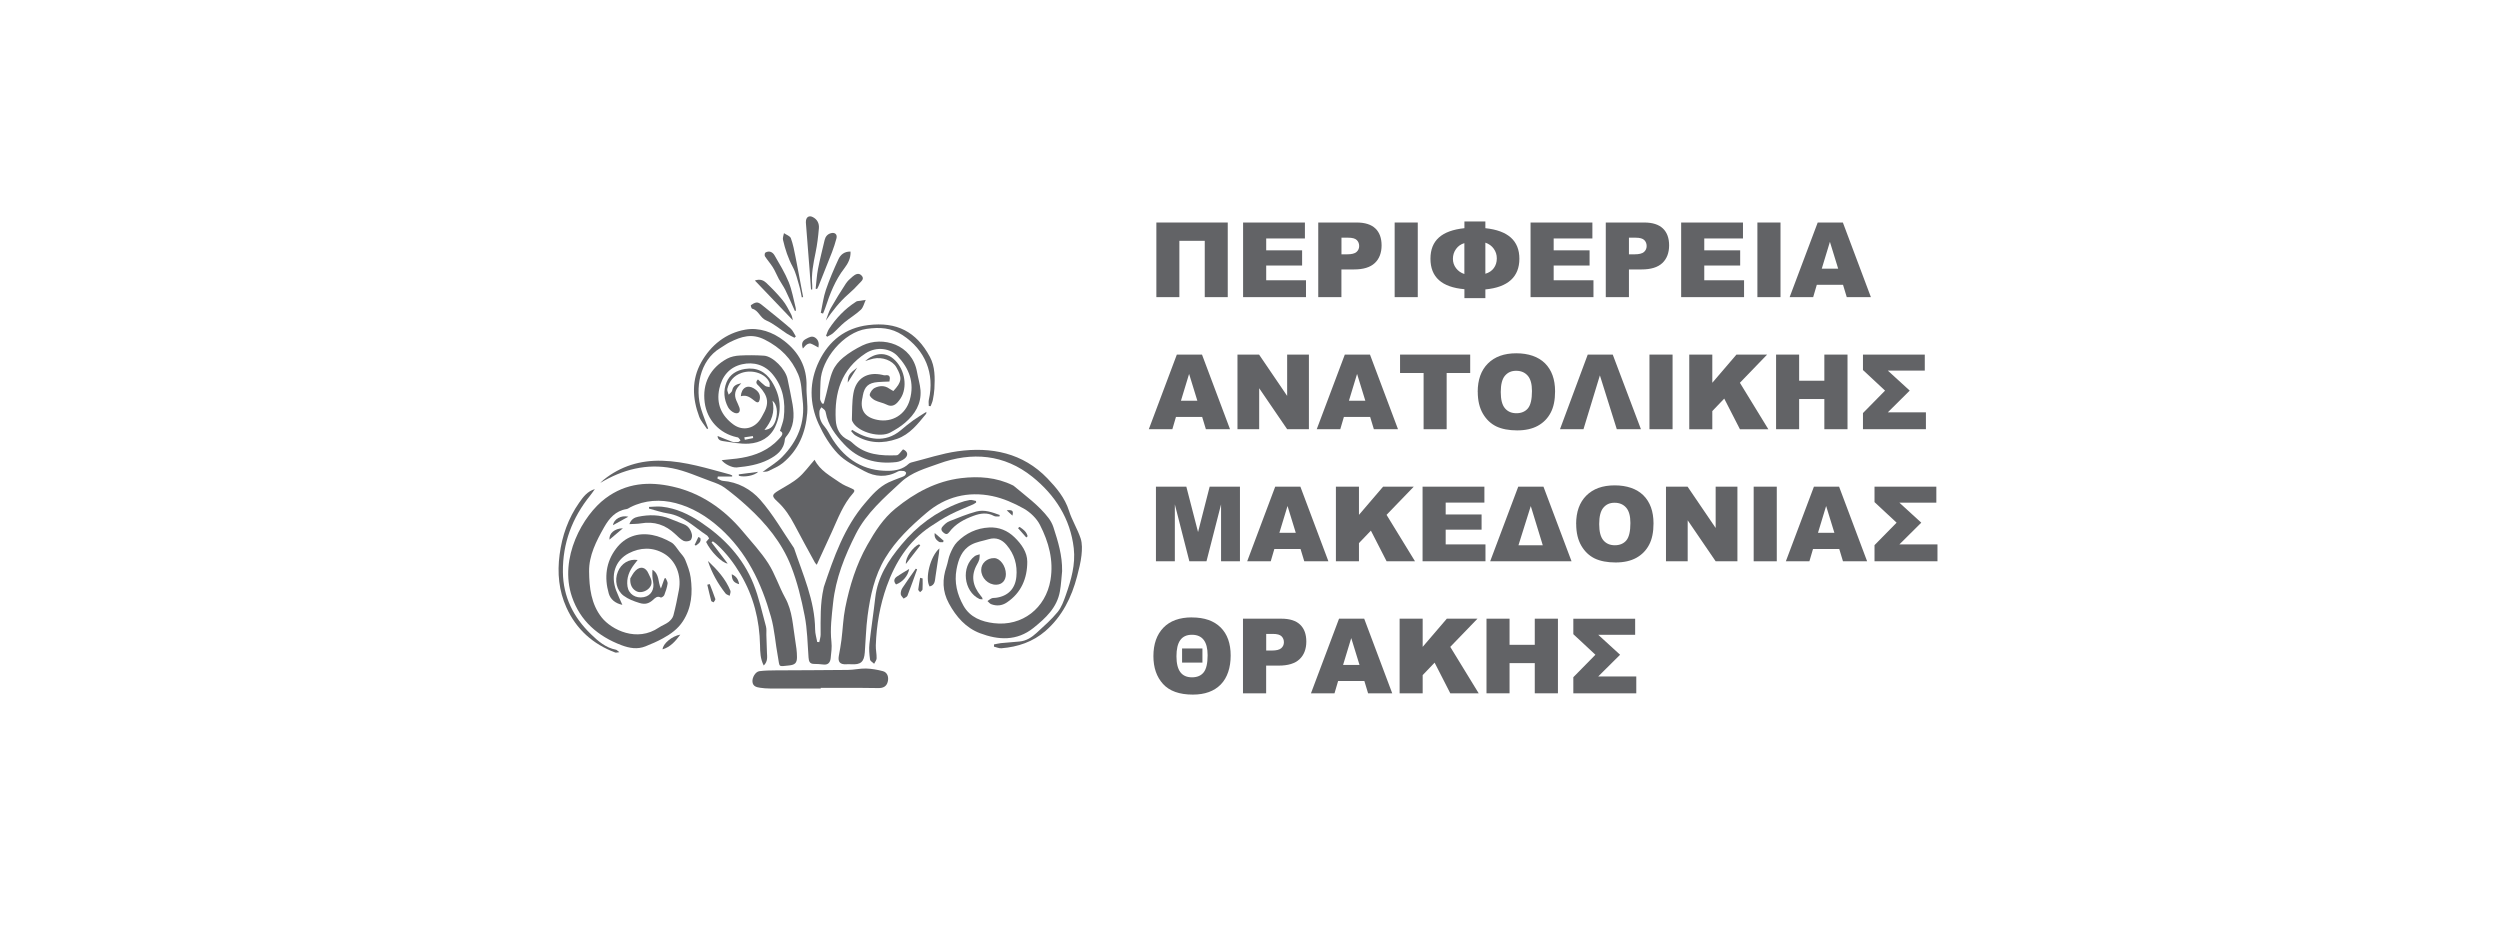 <?xml version="1.0" encoding="UTF-8"?>
<svg xmlns="http://www.w3.org/2000/svg" id="Layer_1" version="1.1" viewBox="0 0 463 171.61">
  <defs>
    <style>
      .st0 {
        fill: #626366;
      }
    </style>
  </defs>
  <g>
    <path class="st0" d="M135.59,88.25h-2.65c-.03.12-.05.24-.08.37.32.15.64.4.98.43,2.82.21,5.25,1.57,6.97,3.53,2.38,2.71,4.19,5.92,6.24,8.92,1.65,4.94,3.86,9.72,3.91,15.08,0,.78.26,1.55.39,2.32.13,0,.26.01.38.02.09-.47.25-.94.25-1.4,0-2.86-.1-5.72.54-8.54.02-.08.02-.17.05-.26,1.86-5.53,3.77-11.03,7.66-15.57,1.26-1.48,2.53-2.95,4.33-3.81.64-.31,1.33-.54,1.99-.81.32-.13.66-.22.95-.4.16-.11.31-.36.31-.55,0-.12-.27-.33-.43-.35-.36-.03-.79-.08-1.08.08-2.1,1.17-4.21,1.02-6.22-.06-1.72-.93-3.58-1.84-4.9-3.22-1.48-1.55-2.66-3.52-3.56-5.49-1.75-3.83-1.78-7.85.08-11.66,1.82-3.75,4.83-6.15,9.09-6.67,5.27-.65,8.9,1.19,11.42,5.87.99,1.84.94,3.9.84,5.93-.04.69-.16,1.38-.29,2.06-.08.4-.27.78-.41,1.16-.11-.01-.23-.03-.34-.04,0-.38-.07-.79.01-1.15,1.12-4.88-.69-9.24-4.87-11.98-2.09-1.37-4.2-1.5-6.66-1.15-4.26.62-8.39,5.63-8.53,9.76-.04,1.06-.09,2.13-.08,3.19,0,.3.24.59.37.89.1,0,.21,0,.31,0,.16-.61.32-1.22.48-1.83.38-1.41.61-2.89,1.18-4.22.4-.94,1.14-1.83,1.94-2.48,1.08-.89,2.32-1.64,3.58-2.25,3.74-1.79,9.18-.18,10.09,4.91.2,1.14.56,2.26.65,3.4.18,2.52-1.05,4.46-2.87,6.02-.82.71-1.78,1.29-2.74,1.81-1.86,1-5.65,0-6.81-1.73-.14-.21-.3-.47-.29-.7.06-1.61,0-3.25.28-4.83.48-2.79,2.57-4.05,5.34-3.43.17.04.35.11.51.09.96-.17.99.37.82,1.15-.71.03-1.42.04-2.13.1-1.75.14-2.49.82-2.8,2.52-.02.09-.02.17-.04.26-.56,2.34.35,3.75,2.73,4.22,2.77.55,5.24-.99,6.01-3.7.91-3.2-.11-5.85-2.31-8.16-1.26-1.33-3.77-1.83-5.86-.47-4.55,2.97-5.8,7.32-5.54,12.34.08,1.6.77,3.02,2.39,3.75.31.14.57.39.83.62,2.31,2.11,5.17,2.29,8.06,2.18.4-.01.77-.7,1.18-1.1.89.37,1.06,1.13.25,1.75-.42.32-.98.55-1.5.61-3.75.43-7.05-.5-9.68-3.33-1.57-1.69-2.97-3.48-3.38-5.84-.03-.17-.09-.35-.2-.47-.18-.2-.41-.34-.62-.51-.12.24-.33.47-.35.72-.08,1.04.17,1.95.9,2.79.63.73,1.04,1.66,1.57,2.48,2.42,3.73,5.77,5.83,10.3,5.78,1.38-.02,2.7-.3,3.76-1.3.12-.11.29-.2.45-.24,2.86-.72,5.68-1.67,8.58-2.08,6.27-.88,12.14.31,16.67,5.03,1.62,1.69,3.23,3.58,3.99,6,.55,1.75,1.57,3.35,2.15,5.1.32.97.27,2.11.16,3.14-.14,1.31-.48,2.6-.81,3.88-1.02,3.91-2.75,7.41-5.85,10.12-2.34,2.03-5.12,2.96-8.16,3.21-.45.04-.92-.19-1.39-.3,0-.14,0-.27.01-.41.42-.08.84-.19,1.27-.24,1.15-.11,2.3-.19,3.45-.3,1.28-.11,2.29-.79,3.19-1.62,1.34-1.24,2.73-2.44,3.87-3.84.72-.88,1.14-2.07,1.53-3.17.98-2.79,1.8-5.64,1.46-8.64-.63-5.51-3.49-9.88-7.66-13.23-5.19-4.17-11.19-4.69-17.37-2.43-2.42.88-4.98,1.56-6.95,3.4-3.13,2.91-6.4,5.71-8.38,9.61-2.06,4.06-3.74,8.25-4.22,12.83-.25,2.38-.57,4.75-.3,7.16.11.99-.03,2.02-.14,3.02-.08.76-.46,1.29-1.37,1.17-.57-.07-1.14-.11-1.72-.11-.82-.01-.95-.49-1.01-1.19-.19-2.58-.22-5.21-.72-7.74-.61-3.12-1.37-6.26-2.53-9.21-1.69-4.31-4.61-7.85-8.02-10.97-1.36-1.25-2.79-2.44-4.27-3.53-.73-.54-1.63-.86-2.5-1.17-2.39-.86-4.74-1.95-7.2-2.43-4.73-.92-9.17.22-13.33,2.72.21-.2.4-.41.63-.59,3.16-2.53,6.79-3.63,10.81-3.52,4.32.12,8.41,1.43,12.53,2.53.16.04.31.13.46.2,0,.07,0,.13-.01.2Z"></path>
    <path class="st0" d="M196.71,105.71c-.13,1.26-.19,2.54-.41,3.78-.53,3.04-2.63,4.97-4.89,6.79-3.1,2.49-6.54,2.27-9.92.99-2.6-.99-4.4-3.02-5.75-5.51-1.24-2.28-1.24-4.5-.44-6.85.26-.76.34-1.59.66-2.33.33-.78.72-1.61,1.3-2.2,1.62-1.63,3.63-2.58,5.94-2.69,1.81-.09,3.4.56,4.7,1.83,1.28,1.25,2.35,2.75,2.35,4.51,0,3.07-1.11,5.76-3.79,7.55-.89.6-1.89.7-2.9.31-.26-.1-.45-.38-.68-.57.26-.18.51-.4.8-.52.23-.09.51-.05.77-.09,2.21-.3,3.56-1.65,3.78-3.88.22-2.2-.36-4.2-1.8-5.89-.86-1.02-1.97-1.49-3.33-1.08-1.09.33-2.28.49-3.26,1.04-1.71.95-2.34,2.67-2.69,4.53-.45,2.43.11,4.65,1.28,6.74,1.22,2.17,3.37,2.97,5.63,3.24,5.26.64,9.61-2.77,10.49-8,.61-3.65-.33-7.03-1.95-10.2-.62-1.21-1.79-2.34-2.99-3.02-1.82-1.02-3.82-1.9-5.84-2.32-4.5-.93-8.67.11-12.21,3.13-2.89,2.46-5.64,5.06-7.62,8.35-1.98,3.29-2.76,6.95-3.26,10.68-.3,2.25-.34,4.54-.52,6.81-.14,1.76-.75,2.28-2.5,2.18-.32-.02-.64-.02-.95,0-1.13.06-1.56-.43-1.36-1.55.18-.99.37-1.98.49-2.98.25-1.98.31-3.98.7-5.93.81-4.05,2.03-8,4.08-11.62,1.41-2.49,2.93-4.89,5.2-6.75,3.59-2.94,7.58-5.08,12.18-5.64,3.24-.39,6.53-.17,9.57,1.33.05.03.11.05.15.08,2.24,1.89,4.65,3.6,6.45,5.95.4.52.73,1.13.93,1.75.85,2.61,1.65,5.24,1.6,8.04Z"></path>
    <path class="st0" d="M115.26,112.02c-1.37-.29-2.22-1.07-2.52-2.11-.85-2.95-.53-5.82,1.36-8.31,1.66-2.2,4.01-3.01,6.68-2.52,1.22.22,2.43.75,3.52,1.36.65.36,1.06,1.14,1.56,1.76.38.47.82.93,1.04,1.47.42,1.06.86,2.16,1.01,3.28.39,2.83.19,5.6-1.43,8.09-.92,1.43-2.26,2.39-3.71,3.18-1.03.57-2.12,1.04-3.22,1.48-1.5.6-2.96.35-4.45-.21-4.38-1.65-7.66-4.52-9.17-8.95-2.46-7.22,2.04-15.13,6.19-18.24,3.88-2.91,8.1-3.16,12.43-2.19,5.24,1.18,9.54,4.15,12.99,8.28,1.62,1.95,3.38,3.82,4.74,5.94,1.26,1.97,1.98,4.29,3.12,6.36,1.39,2.5,1.43,5.26,1.88,7.94.17,1.01.32,2.05.32,3.07,0,1.1-.38,1.42-1.46,1.54-2.12.23-1.7.34-2.07-1.6-.47-2.46-.61-5.01-1.29-7.41-1.77-6.27-4.48-12-9.51-16.49-2.43-2.17-5.12-3.78-8.15-4.57-2.76-.72-5.69-.59-8.38.77-.23.12-.45.3-.7.34-2.05.32-3.24,1.74-4.16,3.37-1.44,2.55-2.82,5.21-2.78,8.19.03,2.99.38,6.04,2.33,8.51,1.85,2.32,6.55,4.64,10.6,1.87.57-.39,1.25-.61,1.79-1.03.38-.3.77-.75.89-1.2.41-1.55.73-3.12,1.02-4.7.52-2.78-.59-5.51-2.78-6.78-2.13-1.24-4.41-1.12-6.49-.05-2.58,1.33-3.41,4.11-2.34,6.92.32.83.7,1.64,1.14,2.64Z"></path>
    <path class="st0" d="M133.68,85.22c1.01-.11,1.88-.18,2.75-.29,2.6-.33,5.02-1.09,7.04-2.86.28-.25.54-.52.8-.79.52-.55,1-1.11.18-1.48.26-.88.6-1.64.7-2.43.35-2.91-.11-5.66-2.02-8-1.47-1.81-3.54-2.39-5.69-1.91-2.31.52-3.72,2.17-4.23,4.55-.59,2.78.4,4.96,2.59,6.59,1.85,1.37,4.12.74,5.22-1.3.07-.13.13-.26.21-.38,1.27-2.14,1.11-3.5-.64-5.38-.31-.33-.85-.64-.22-1.27.44.41.86.84,1.33,1.19.22.16.55.16.83.23-.01-.3.07-.63-.05-.89-.73-1.64-3.14-2.42-5.13-1.74-1.45.5-2.3,1.52-2.65,2.96-.08.32.16.71.25,1.07.23-.25.6-.48.65-.77.17-.96.89-1.17,1.69-1.35-.14.15-.27.31-.41.46-.74.79-.95,1.69-.52,2.71.19.45.42.89.58,1.35.25.76-.17,1.25-.92.97-.46-.18-.94-.6-1.18-1.04-.78-1.47-.91-3.07-.29-4.61.6-1.48,1.88-2.23,3.41-2.48,2.15-.35,3.82.5,4.95,2.29,1.69,2.67,1.99,5.52.65,8.42-.94,2.02-2.77,2.98-4.85,3.12-1.61.11-3.26-.26-4.88-.48-.45-.06-.92-.3-.93-.94.93.37,1.78.75,2.67,1.06.34.12.74.1,1.11.07.16-.01.31-.2.47-.31-.13-.17-.25-.35-.4-.5-.07-.07-.21-.08-.33-.1-3.18-.7-5.49-3.21-5.91-6.42-.46-3.5.99-6.4,4.16-8.12.69-.37,1.54-.54,2.33-.58,1.5-.08,3.01-.07,4.5.03,1.64.11,3.98,2.49,4.35,4.3.32,1.58.67,3.16.94,4.75.35,2.14.29,4.21-1.22,5.98-.11.13-.2.3-.21.46-.16,1.96-1.49,2.97-3.06,3.77-1.84.93-3.84,1.25-5.86,1.44-.83.08-2.24-.61-2.79-1.35ZM141.57,79.63c1.25-.11,1.79-.88,2.09-1.85.44-1.41.23-2.94-.6-3.57.51,2.09-.18,3.83-1.49,5.42ZM137.85,80.99c.03.15.06.31.09.46.52-.11,1.04-.21,1.55-.32-.02-.12-.04-.25-.06-.37-.53.08-1.05.15-1.58.23Z"></path>
    <path class="st0" d="M150.86,85.15c1.01,2.01,2.93,2.99,4.64,4.19.67.47,1.45.79,2.21,1.12.48.2.71.39.3.86-1.86,2.09-2.81,4.67-3.94,7.16-.91,2.01-1.84,4.01-2.81,6.12-.19-.23-.3-.33-.36-.45-1.26-2.31-2.54-4.62-3.76-6.95-.84-1.6-1.8-3.07-3.15-4.3-1.13-1.03-1.07-1.28.21-2.06,1.24-.76,2.57-1.43,3.67-2.37,1.09-.92,1.93-2.12,3-3.33Z"></path>
    <path class="st0" d="M152,127.51c-3.15,0-6.3,0-9.44,0-.6,0-1.21-.05-1.81-.14-.64-.1-1.29-.25-1.39-1.06-.1-.81.54-1.91,1.28-2.01.99-.13,2.01-.14,3.01-.15,4.46-.03,8.93-.03,13.39-.08,1.12-.01,2.24-.29,3.35-.26,1.05.03,2.11.22,3.13.49.82.22,1.13,1.1.88,2-.23.85-.86,1.15-1.75,1.13-2.39-.06-4.79-.03-7.19-.04-1.15,0-2.31,0-3.46,0,0,.04,0,.08,0,.11Z"></path>
    <path class="st0" d="M141.24,87.39c1.28-.96,2.55-1.69,3.55-2.7,2.91-2.93,4.39-6.41,3.85-10.66-.2-1.57-.17-3.16-.8-4.66-1.25-2.94-3.26-4.97-6.17-6.45-2.44-1.25-4.37-.58-6.44.42-.65.31-1.23.76-1.85,1.13-3.85,2.31-4.69,7.58-3.52,11.32.37,1.2.86,2.37,1.29,3.55-.07.04-.13.09-.2.13-.49-.77-1.15-1.47-1.46-2.31-1.27-3.38-1.43-6.83.37-10.05,1.78-3.19,4.58-5.42,8.16-6.06,2.55-.46,5.11.45,7.21,2.08,2.73,2.11,4.24,4.87,4.14,8.44-.05,1.64.26,3.29.13,4.92-.29,3.64-1.62,6.86-4.5,9.24-.78.65-1.78,1.05-2.7,1.51-.28.14-.64.1-1.06.15Z"></path>
    <path class="st0" d="M141.44,123.25c-.63-1.24-.66-2.49-.68-3.71-.09-4.71-1.2-9.13-3.62-13.2-1.22-2.05-2.64-3.93-4.41-5.54-.22-.2-.47-.37-.71-.55-.08.07-.16.14-.24.21.97,1.27,1.95,2.54,2.99,3.91-1.07-.08-3.23-2.33-4-4,.17-.2.35-.42.56-.67-.15-.2-.24-.44-.42-.55-2.31-1.51-4.28-3.6-7.2-4.06-1.19-.19-2.34-.59-3.51-.9v-.31c.79-.02,1.6-.13,2.38-.04,2.67.29,4.99,1.4,7.23,2.89,4.34,2.91,7.79,6.56,9.74,11.42,1.01,2.53,1.58,5.23,2.31,7.87.13.49.06,1.03.07,1.55.04,1.09.07,2.17.11,3.26.03.81.19,1.65-.58,2.4Z"></path>
    <path class="st0" d="M180.79,93.06c-.18.11-.35.25-.54.34-1.41.63-2.87,1.17-4.24,1.88-1.31.67-2.56,1.47-3.78,2.29-3.99,2.7-6.41,6.55-8.01,11-1.26,3.54-1.89,7.19-2.02,10.93-.03.8.17,1.61.15,2.41,0,.34-.3.68-.46,1.02-.27-.26-.73-.5-.76-.79-.13-.96-.22-1.95-.11-2.9.31-2.86.76-5.71,1.08-8.57.44-3.85,2.45-6.9,4.84-9.78,2.9-3.5,6.43-6.12,10.68-7.74.64-.25,1.32-.44,1.99-.55.36-.06.77.12,1.15.18l.02.28Z"></path>
    <path class="st0" d="M118.1,103.7c-.27.34-.45.58-.63.81-.94,1.21-1.48,2.55-1.26,4.09.21,1.44,1.52,2.28,3.02,1.99,1.34-.26,2.02-1.43,1.72-2.88-.15-.71-.17-1.44-.11-2.19,1.33.82.97,2.26,1.56,3.48.22-.63.45-1.26.67-1.88.07-.02.14-.04.21-.06.13.34.41.71.36,1.03-.11.73-.35,1.44-.62,2.13-.08.21-.53.5-.64.44-.67-.36-1.04.08-1.44.44-.73.65-1.43.91-2.51.57-1.06-.33-2.05-.69-2.94-1.35-1.28-.96-1.74-2.81-1.05-4.46.62-1.5,2.04-2.4,3.65-2.15Z"></path>
    <path class="st0" d="M114.68,120.79c-.38.03-.58.11-.73.06-4.14-1.55-7.21-4.29-9.04-8.32-1.42-3.13-1.72-6.42-1.27-9.81.46-3.5,1.59-6.72,3.62-9.62.74-1.06,1.51-2.11,2.91-2.52-.28.39-.55.79-.85,1.17-3.35,4.14-5.13,8.84-5.07,14.2.05,4.59,1.95,8.36,5.19,11.5,1.33,1.29,2.73,2.51,4.64,2.88.16.03.29.21.61.45Z"></path>
    <path class="st0" d="M160.25,66.86c.85-.77,1.87-1.28,3.01-1.28.62,0,1.33.23,1.84.59,2.06,1.44,2.98,4.47,2.09,6.82-.21.55-.56,1.08-.96,1.52-.53.58-1.17.86-2.01.43-.69-.35-1.5-.46-2.19-.81-.41-.21-1-.72-.96-1.02.07-.47.51-1.07.95-1.28.84-.4,1.78-.48,2.64.12.26.18.54.32.79.47,1.59-1.72,1.67-2.45.54-4.42-.71-1.24-2.59-1.95-4.26-1.58-.5.11-.99.3-1.48.45Z"></path>
    <path class="st0" d="M116.56,97.08c.32-.93.95-1.24,1.62-1.38,2.01-.41,4.01-.41,5.95.39.83.34,1.66.67,2.49.99.9.35,1.35,1.08,1.53,1.95.07.33-.07.91-.31,1.05-.33.2-.92.25-1.26.08-.57-.3-1.05-.8-1.53-1.25-1.8-1.7-3.88-2.41-6.35-1.98-.65.11-1.32.09-2.13.14Z"></path>
    <path class="st0" d="M186.29,106.3c0,1.2-.69,1.97-1.8,1.99-1.48.02-2.77-1.25-2.77-2.74,0-1.24,1.06-2.21,2.41-2.19,1.09.01,2.15,1.47,2.16,2.95Z"></path>
    <path class="st0" d="M150.2,53.62c-.09-1.19-.17-2.38-.26-3.57-.22-2.85-.45-5.7-.67-8.54-.02-.23-.04-.47,0-.69.12-.69.63-.93,1.25-.62.86.43,1.21,1.2,1.14,2.07-.13,1.52-.31,3.04-.62,4.53-.41,1.99-.81,3.96-.62,6,.02.27,0,.54,0,.81-.07,0-.15,0-.22.01Z"></path>
    <path class="st0" d="M147.11,62.54c-.46-.25-.94-.46-1.38-.75-1.27-.82-2.45-1.86-3.82-2.44-1.16-.49-1.4-1.87-2.61-2.18-.14-.03-.3-.62-.24-.65.33-.23.71-.48,1.09-.5.3-.02.66.22.92.43,1.79,1.44,3.59,2.87,5.34,4.38.43.37.66.98.98,1.48l-.26.24Z"></path>
    <path class="st0" d="M152.01,57.94c.31-1.43.48-2.89.95-4.27.65-1.93,1.47-3.81,2.32-5.66.39-.85,1.11-1.45,2.24-1.42.06,1.21-.47,2.22-1.11,3.05-1.72,2.21-2.7,4.75-3.56,7.36-.12.36-.28.71-.42,1.07-.14-.04-.28-.08-.42-.13Z"></path>
    <path class="st0" d="M151.06,53.45c.14-1.21.2-2.43.43-3.61.35-1.81.81-3.59,1.23-5.38.15-.63.51-1.09,1.16-1.27.74-.21,1.23.22,1.03.97-.23.86-.5,1.71-.82,2.54-.81,2.09-1.65,4.17-2.48,6.25-.08.2-.19.38-.29.57-.09-.02-.18-.04-.26-.05Z"></path>
    <path class="st0" d="M152.98,62.18c.18-.43.31-.9.56-1.28,1.3-1.97,2.9-3.66,4.89-4.95.1-.06.19-.15.3-.17.53-.09,1.06-.16,1.6-.24-.29.62-.44,1.38-.9,1.82-.92.87-2.05,1.53-3.04,2.35-.73.6-1.36,1.33-2.07,1.96-.32.29-.74.47-1.12.69-.07-.06-.15-.13-.22-.19Z"></path>
    <path class="st0" d="M147.22,57.61c-.59-1.3-1.14-2.61-1.77-3.89-.35-.71-.83-1.35-1.21-2.05-.39-.71-.67-1.47-1.1-2.15-.44-.71-1.01-1.34-1.47-2.05-.1-.16-.05-.62.08-.69.72-.42,1.35-.09,1.7.52.94,1.62,1.92,3.23,2.62,4.95.61,1.51.88,3.16,1.29,4.75.04.17.03.36.04.54-.06.02-.13.04-.19.06Z"></path>
    <path class="st0" d="M116.72,107.14c.2-.31.51-1.02,1.02-1.5.91-.86,1.87-.57,2.36.58.1.24.21.47.33.7.36.75.34,1.45-.27,2.06-.59.6-1.59.85-2.21.56-.81-.38-1.31-1.18-1.22-2.4Z"></path>
    <path class="st0" d="M152.95,59.35c.3-.76.51-1.58.91-2.28.88-1.55,1.82-3.06,2.79-4.55.31-.47.75-.88,1.19-1.25.52-.44,1.16-.87,1.75-.21.56.62-.13,1.06-.47,1.45-.63.71-1.32,1.37-2.03,1.99-1.62,1.41-2.9,3.08-4.14,4.86Z"></path>
    <path class="st0" d="M157.83,79.61c.21.13.41.26.62.38,2.23,1.3,5.44,2.17,8.38-.31.75-.63,1.5-1.26,2.3-1.83.76-.55,1.58-1.03,2.44-1.58-.03.15,0,.31-.07.39-1.52,1.85-3,3.79-5.37,4.62-2.65.93-5.27.84-7.73-.65-.31-.19-.52-.52-.78-.79.07-.08.15-.15.22-.23Z"></path>
    <path class="st0" d="M181.97,111c-.26-.03-.45-.01-.6-.08-2.91-1.38-3.42-6.01-.85-7.92.25-.19.61-.23.92-.34-.02.31,0,.64-.07.94-.09.33-.26.64-.43.94-1.18,2.09-.79,3.99.67,5.77.11.13.21.27.31.41.02.02.01.06.05.28Z"></path>
    <path class="st0" d="M148.49,55.07c-.15-.69-.25-1.39-.45-2.06-.36-1.2-.63-2.48-1.22-3.57-.86-1.6-1.41-3.28-1.81-5.02-.09-.38.11-.83.18-1.24.44.31,1.13.52,1.28.94.41,1.13.64,2.33.87,3.52.49,2.46.93,4.92,1.4,7.38l-.25.05Z"></path>
    <path class="st0" d="M139.81,51.95c1.01-.35,1.65,0,2.13.46,1.06,1.01,2.09,2.07,3.01,3.2.63.78,1.08,1.7,1.56,2.59.18.34.23.75.33,1.12-2.33-2.44-4.62-4.84-7.04-7.37Z"></path>
    <path class="st0" d="M185.09,95.65c-.34-.02-.74.06-1-.09-1.27-.7-2.54-.49-3.77-.04-1.75.64-3.39,1.5-4.54,3.05-.28.38-.58.43-.95.15-.43-.32-.67-.73-.29-1.17.35-.41.78-.82,1.27-1.01,1.65-.66,3.32-1.35,5.03-1.81,1.48-.4,2.93.15,4.31.65-.02.09-.03.18-.05.27Z"></path>
    <path class="st0" d="M172.17,108.62c-.91-1.43.11-5.61,1.81-7.06-.03.39-.04.64-.08.89-.21,1.45-.42,2.9-.65,4.34-.11.75-.08,1.59-1.08,1.82Z"></path>
    <path class="st0" d="M131.12,103.9c1.7,1.6,3.26,3.31,4.15,5.5.1.25-.08.62-.14.94-.26-.14-.59-.22-.76-.43-1.42-1.81-2.53-3.8-3.26-6Z"></path>
    <path class="st0" d="M137.2,73.38c.11-1.56,1.21-2.17,2.36-1.48.76.46,1.33,1.04,1.15,2.03-.1.57-.35.78-.88.37-.76-.58-1.48-1.26-2.63-.92Z"></path>
    <path class="st0" d="M169.85,105.44c-.59,1.63-1.16,3.27-1.79,4.89-.09.23-.47.35-.71.53-.19-.27-.51-.53-.53-.82-.03-.37.09-.82.3-1.14.79-1.22,1.65-2.39,2.48-3.58.09.04.17.08.26.12Z"></path>
    <path class="st0" d="M148.69,64.54c-.31-.9-.1-1.41.56-1.76.57-.31,1.14-.67,1.76-.22.59.43.71,1.06.56,1.8-.49-.26-.94-.55-1.43-.73-.2-.07-.52.05-.72.18-.25.16-.42.42-.72.73Z"></path>
    <path class="st0" d="M168.38,105.37c-.21,1.27-1.19,2.41-2.43,2.87-.49-.54-.41-1.07.16-1.46.72-.5,1.48-.92,2.27-1.41Z"></path>
    <path class="st0" d="M126,117.53c-.93,1.24-1.83,2.29-3.29,2.73.04-1.03,1.75-2.47,3.29-2.73Z"></path>
    <path class="st0" d="M170.44,101c-.89,1.15-1.78,2.3-2.67,3.45-.12-1.22,1.32-3.16,2.43-3.65.08.07.16.14.24.21Z"></path>
    <path class="st0" d="M131.44,108.17c.35.92.73,1.84,1.04,2.77.05.15-.2.4-.32.61-.15-.09-.41-.15-.44-.26-.27-.99-.49-2-.73-3,.15-.04.3-.08.45-.12Z"></path>
    <path class="st0" d="M112.88,99.94c-.13-1.16.98-2.09,2.48-2.1-.89.75-1.64,1.39-2.48,2.1Z"></path>
    <path class="st0" d="M113.51,97.27c.2-1.15,1.5-1.89,2.86-1.58-.91.5-1.82,1.01-2.86,1.58Z"></path>
    <path class="st0" d="M170.87,107.12c0,.68.03,1.36-.02,2.04-.01.18-.29.34-.45.51-.12-.17-.36-.34-.34-.49.08-.73.23-1.45.35-2.17.15.04.31.08.46.12Z"></path>
    <path class="st0" d="M136.82,87.85c1.13-.15,2.26-.3,3.59-.47-.69.73-2.59,1.04-3.57.74,0-.09-.02-.18-.02-.27Z"></path>
    <path class="st0" d="M135.52,106.35c.88.39,1.22,1,1.37,1.84-1-.27-1.35-.73-1.37-1.84Z"></path>
    <path class="st0" d="M173.1,98.71c.62.53,1.14.98,1.66,1.43-.03.09-.07.19-.1.28-.26-.02-.59.05-.77-.08-.48-.34-.92-.76-.78-1.63Z"></path>
    <path class="st0" d="M157,70.86c.04-1.32.23-1.61,1.76-2.79-.59.93-1.17,1.86-1.76,2.79Z"></path>
    <path class="st0" d="M188.8,97.58c.68.42,1.31.89,1.52,1.73-.08.08-.17.15-.25.23-.51-.58-1.02-1.15-1.53-1.73l.26-.23Z"></path>
    <path class="st0" d="M128.64,100.92c.23-.49.47-.98.7-1.47.12.06.24.12.36.18.22.72-.33,1.05-.82,1.41l-.24-.12Z"></path>
    <path class="st0" d="M187.5,95.49c-.36-.33-.67-.62-1.06-.98,1.06-.13,1.3.1,1.06.98Z"></path>
  </g>
  <g>
    <path class="st0" d="M227.38,55.03h-4.26v-10.43h-4.7v10.43h-4.26v-13.82h13.22v13.82Z"></path>
    <path class="st0" d="M230.22,41.21h11.45v2.95h-7.17v2.2h6.65v2.82h-6.65v2.72h7.37v3.13h-11.65v-13.82Z"></path>
    <path class="st0" d="M244.15,41.21h7.1c1.55,0,2.7.37,3.47,1.1.77.74,1.15,1.78,1.15,3.14s-.42,2.49-1.26,3.27c-.84.79-2.12,1.18-3.84,1.18h-2.34v5.13h-4.29v-13.82ZM248.44,47.1h1.05c.82,0,1.4-.14,1.73-.43.33-.29.5-.65.5-1.1s-.14-.8-.43-1.1-.83-.45-1.63-.45h-1.22v3.08Z"></path>
    <path class="st0" d="M258.29,41.21h4.28v13.82h-4.28v-13.82Z"></path>
    <path class="st0" d="M275.09,42.26c4.2.44,6.3,2.33,6.3,5.66s-2.1,5.29-6.3,5.68v1.62h-3.88v-1.66c-4.19-.36-6.29-2.24-6.29-5.64s2.1-5.22,6.29-5.66v-1.25h3.88v1.25ZM271.2,50.74v-5.71c-.63.18-1.15.54-1.54,1.08-.39.54-.58,1.15-.58,1.83,0,.64.19,1.22.58,1.73.39.51.9.87,1.54,1.08ZM275.09,50.7c.67-.19,1.19-.54,1.56-1.04.37-.5.56-1.1.56-1.8s-.19-1.26-.57-1.8c-.38-.53-.9-.9-1.55-1.12v5.75Z"></path>
    <path class="st0" d="M283.46,41.21h11.45v2.95h-7.17v2.2h6.65v2.82h-6.65v2.72h7.37v3.13h-11.65v-13.82Z"></path>
    <path class="st0" d="M297.4,41.21h7.1c1.55,0,2.7.37,3.47,1.1.77.74,1.15,1.78,1.15,3.14s-.42,2.49-1.26,3.27c-.84.79-2.12,1.18-3.84,1.18h-2.34v5.13h-4.29v-13.82ZM301.68,47.1h1.05c.82,0,1.4-.14,1.73-.43.33-.29.5-.65.5-1.1s-.14-.8-.43-1.1-.83-.45-1.63-.45h-1.22v3.08Z"></path>
    <path class="st0" d="M311.35,41.21h11.45v2.95h-7.17v2.2h6.65v2.82h-6.65v2.72h7.37v3.13h-11.65v-13.82Z"></path>
    <path class="st0" d="M325.47,41.21h4.28v13.82h-4.28v-13.82Z"></path>
    <path class="st0" d="M341.32,52.75h-4.85l-.67,2.28h-4.36l5.2-13.82h4.66l5.19,13.82h-4.47l-.69-2.28ZM340.43,49.76l-1.53-4.97-1.51,4.97h3.04Z"></path>
    <path class="st0" d="M222.64,77.21h-4.85l-.67,2.28h-4.36l5.19-13.82h4.66l5.19,13.82h-4.47l-.69-2.28ZM221.75,74.22l-1.53-4.97-1.51,4.97h3.04Z"></path>
    <path class="st0" d="M229.19,65.67h3.99l5.2,7.65v-7.65h4.03v13.82h-4.03l-5.18-7.59v7.59h-4.02v-13.82Z"></path>
    <path class="st0" d="M253.74,77.21h-4.85l-.67,2.28h-4.36l5.2-13.82h4.66l5.19,13.82h-4.47l-.69-2.28ZM252.86,74.22l-1.53-4.97-1.51,4.97h3.04Z"></path>
    <path class="st0" d="M259.3,65.67h12.98v3.41h-4.36v10.41h-4.27v-10.41h-4.36v-3.41Z"></path>
    <path class="st0" d="M273.67,72.59c0-2.26.63-4.01,1.89-5.27,1.26-1.26,3.01-1.89,5.25-1.89s4.07.62,5.32,1.85c1.24,1.24,1.87,2.97,1.87,5.19,0,1.62-.27,2.94-.82,3.97-.54,1.03-1.33,1.84-2.36,2.41s-2.31.86-3.84.86-2.85-.25-3.87-.74c-1.02-.5-1.85-1.28-2.48-2.36-.63-1.08-.95-2.42-.95-4.04ZM277.94,72.61c0,1.4.26,2.4.78,3.01s1.22.91,2.12.91,1.63-.3,2.13-.9c.5-.6.75-1.67.75-3.21,0-1.3-.26-2.25-.79-2.85s-1.24-.9-2.14-.9-1.55.31-2.07.91c-.52.61-.78,1.62-.78,3.03Z"></path>
    <path class="st0" d="M303.89,79.49h-4.46l-3.13-9.97-3.04,9.97h-4.35l5.14-13.82h4.63l5.22,13.82Z"></path>
    <path class="st0" d="M305.48,65.67h4.28v13.82h-4.28v-13.82Z"></path>
    <path class="st0" d="M312.85,65.67h4.27v5.22l4.47-5.22h5.68l-5.04,5.22,5.27,8.61h-5.26l-2.91-5.68-2.21,2.31v3.37h-4.27v-13.82Z"></path>
    <path class="st0" d="M328.93,65.67h4.27v4.84h4.67v-4.84h4.29v13.82h-4.29v-5.59h-4.67v5.59h-4.27v-13.82Z"></path>
    <path class="st0" d="M356.68,79.49h-11.66v-2.99l4.09-4.16-4.09-3.81v-2.86h11.45v2.97h-6.84l4.05,3.7-4.05,4.02h7.05v3.13Z"></path>
    <path class="st0" d="M214.09,90.13h5.62l2.17,8.41,2.15-8.41h5.61v13.82h-3.5v-10.54l-2.7,10.54h-3.17l-2.69-10.54v10.54h-3.5v-13.82Z"></path>
    <path class="st0" d="M240.86,101.67h-4.85l-.67,2.28h-4.36l5.19-13.82h4.66l5.19,13.82h-4.47l-.69-2.28ZM239.98,98.68l-1.53-4.97-1.51,4.97h3.04Z"></path>
    <path class="st0" d="M247.41,90.13h4.27v5.22l4.47-5.22h5.68l-5.04,5.22,5.27,8.6h-5.26l-2.91-5.68-2.21,2.31v3.37h-4.27v-13.82Z"></path>
    <path class="st0" d="M263.46,90.13h11.45v2.95h-7.17v2.2h6.65v2.82h-6.65v2.72h7.37v3.13h-11.65v-13.82Z"></path>
    <path class="st0" d="M291.05,103.95h-15.07l5.2-13.82h4.67l5.2,13.82ZM285.72,100.98l-2.22-7.26-2.28,7.26h4.5Z"></path>
    <path class="st0" d="M291.9,97.05c0-2.26.63-4.01,1.89-5.27,1.26-1.26,3.01-1.89,5.25-1.89s4.07.62,5.32,1.85c1.24,1.24,1.87,2.97,1.87,5.19,0,1.62-.27,2.94-.82,3.97-.54,1.03-1.33,1.84-2.36,2.41-1.03.57-2.31.86-3.84.86s-2.85-.25-3.87-.74c-1.02-.5-1.85-1.28-2.48-2.36-.63-1.08-.95-2.42-.95-4.04ZM296.17,97.06c0,1.4.26,2.4.78,3.01.52.61,1.22.91,2.12.91s1.63-.3,2.13-.9c.5-.6.75-1.67.75-3.22,0-1.3-.26-2.25-.79-2.85-.53-.6-1.24-.9-2.14-.9s-1.55.3-2.07.91c-.52.61-.78,1.62-.78,3.03Z"></path>
    <path class="st0" d="M308.55,90.13h3.99l5.2,7.65v-7.65h4.03v13.82h-4.03l-5.18-7.59v7.59h-4.02v-13.82Z"></path>
    <path class="st0" d="M324.78,90.13h4.28v13.82h-4.28v-13.82Z"></path>
    <path class="st0" d="M340.62,101.67h-4.85l-.67,2.28h-4.36l5.2-13.82h4.66l5.19,13.82h-4.47l-.69-2.28ZM339.73,98.68l-1.53-4.97-1.51,4.97h3.04Z"></path>
    <path class="st0" d="M358.82,103.95h-11.66v-2.99l4.09-4.16-4.09-3.81v-2.86h11.45v2.97h-6.84l4.05,3.7-4.05,4.02h7.05v3.13Z"></path>
    <path class="st0" d="M220.74,114.35c2.31,0,4.08.62,5.32,1.85,1.24,1.23,1.86,2.97,1.86,5.2s-.61,4.12-1.84,5.37c-1.23,1.25-2.95,1.87-5.17,1.87-2.49,0-4.33-.66-5.52-1.97-1.19-1.31-1.78-3.03-1.78-5.16,0-2.23.62-3.98,1.85-5.26,1.23-1.27,2.99-1.91,5.28-1.91ZM220.76,125.44c.96,0,1.68-.31,2.16-.92.49-.61.73-1.67.73-3.18,0-2.52-.97-3.78-2.91-3.78s-2.86,1.33-2.86,3.98.96,3.9,2.88,3.9ZM222.69,122.71h-3.77v-2.61h3.77v2.61Z"></path>
    <path class="st0" d="M230.21,114.58h7.1c1.55,0,2.7.37,3.47,1.1.77.74,1.15,1.78,1.15,3.14s-.42,2.49-1.26,3.27c-.84.79-2.12,1.18-3.84,1.18h-2.34v5.13h-4.29v-13.82ZM234.5,120.48h1.05c.82,0,1.4-.14,1.73-.43.33-.29.5-.65.5-1.1s-.14-.8-.43-1.1c-.29-.3-.83-.45-1.63-.45h-1.22v3.08Z"></path>
    <path class="st0" d="M252.67,126.12h-4.85l-.67,2.28h-4.36l5.2-13.82h4.66l5.19,13.82h-4.47l-.69-2.28ZM251.78,123.14l-1.53-4.97-1.51,4.97h3.04Z"></path>
    <path class="st0" d="M259.21,114.58h4.27v5.22l4.47-5.22h5.68l-5.04,5.22,5.27,8.61h-5.26l-2.91-5.69-2.21,2.31v3.37h-4.27v-13.82Z"></path>
    <path class="st0" d="M275.3,114.58h4.27v4.84h4.67v-4.84h4.29v13.82h-4.29v-5.59h-4.67v5.59h-4.27v-13.82Z"></path>
    <path class="st0" d="M303.04,128.41h-11.66v-2.99l4.09-4.16-4.09-3.81v-2.86h11.45v2.97h-6.84l4.05,3.7-4.05,4.02h7.05v3.13Z"></path>
  </g>
</svg>
